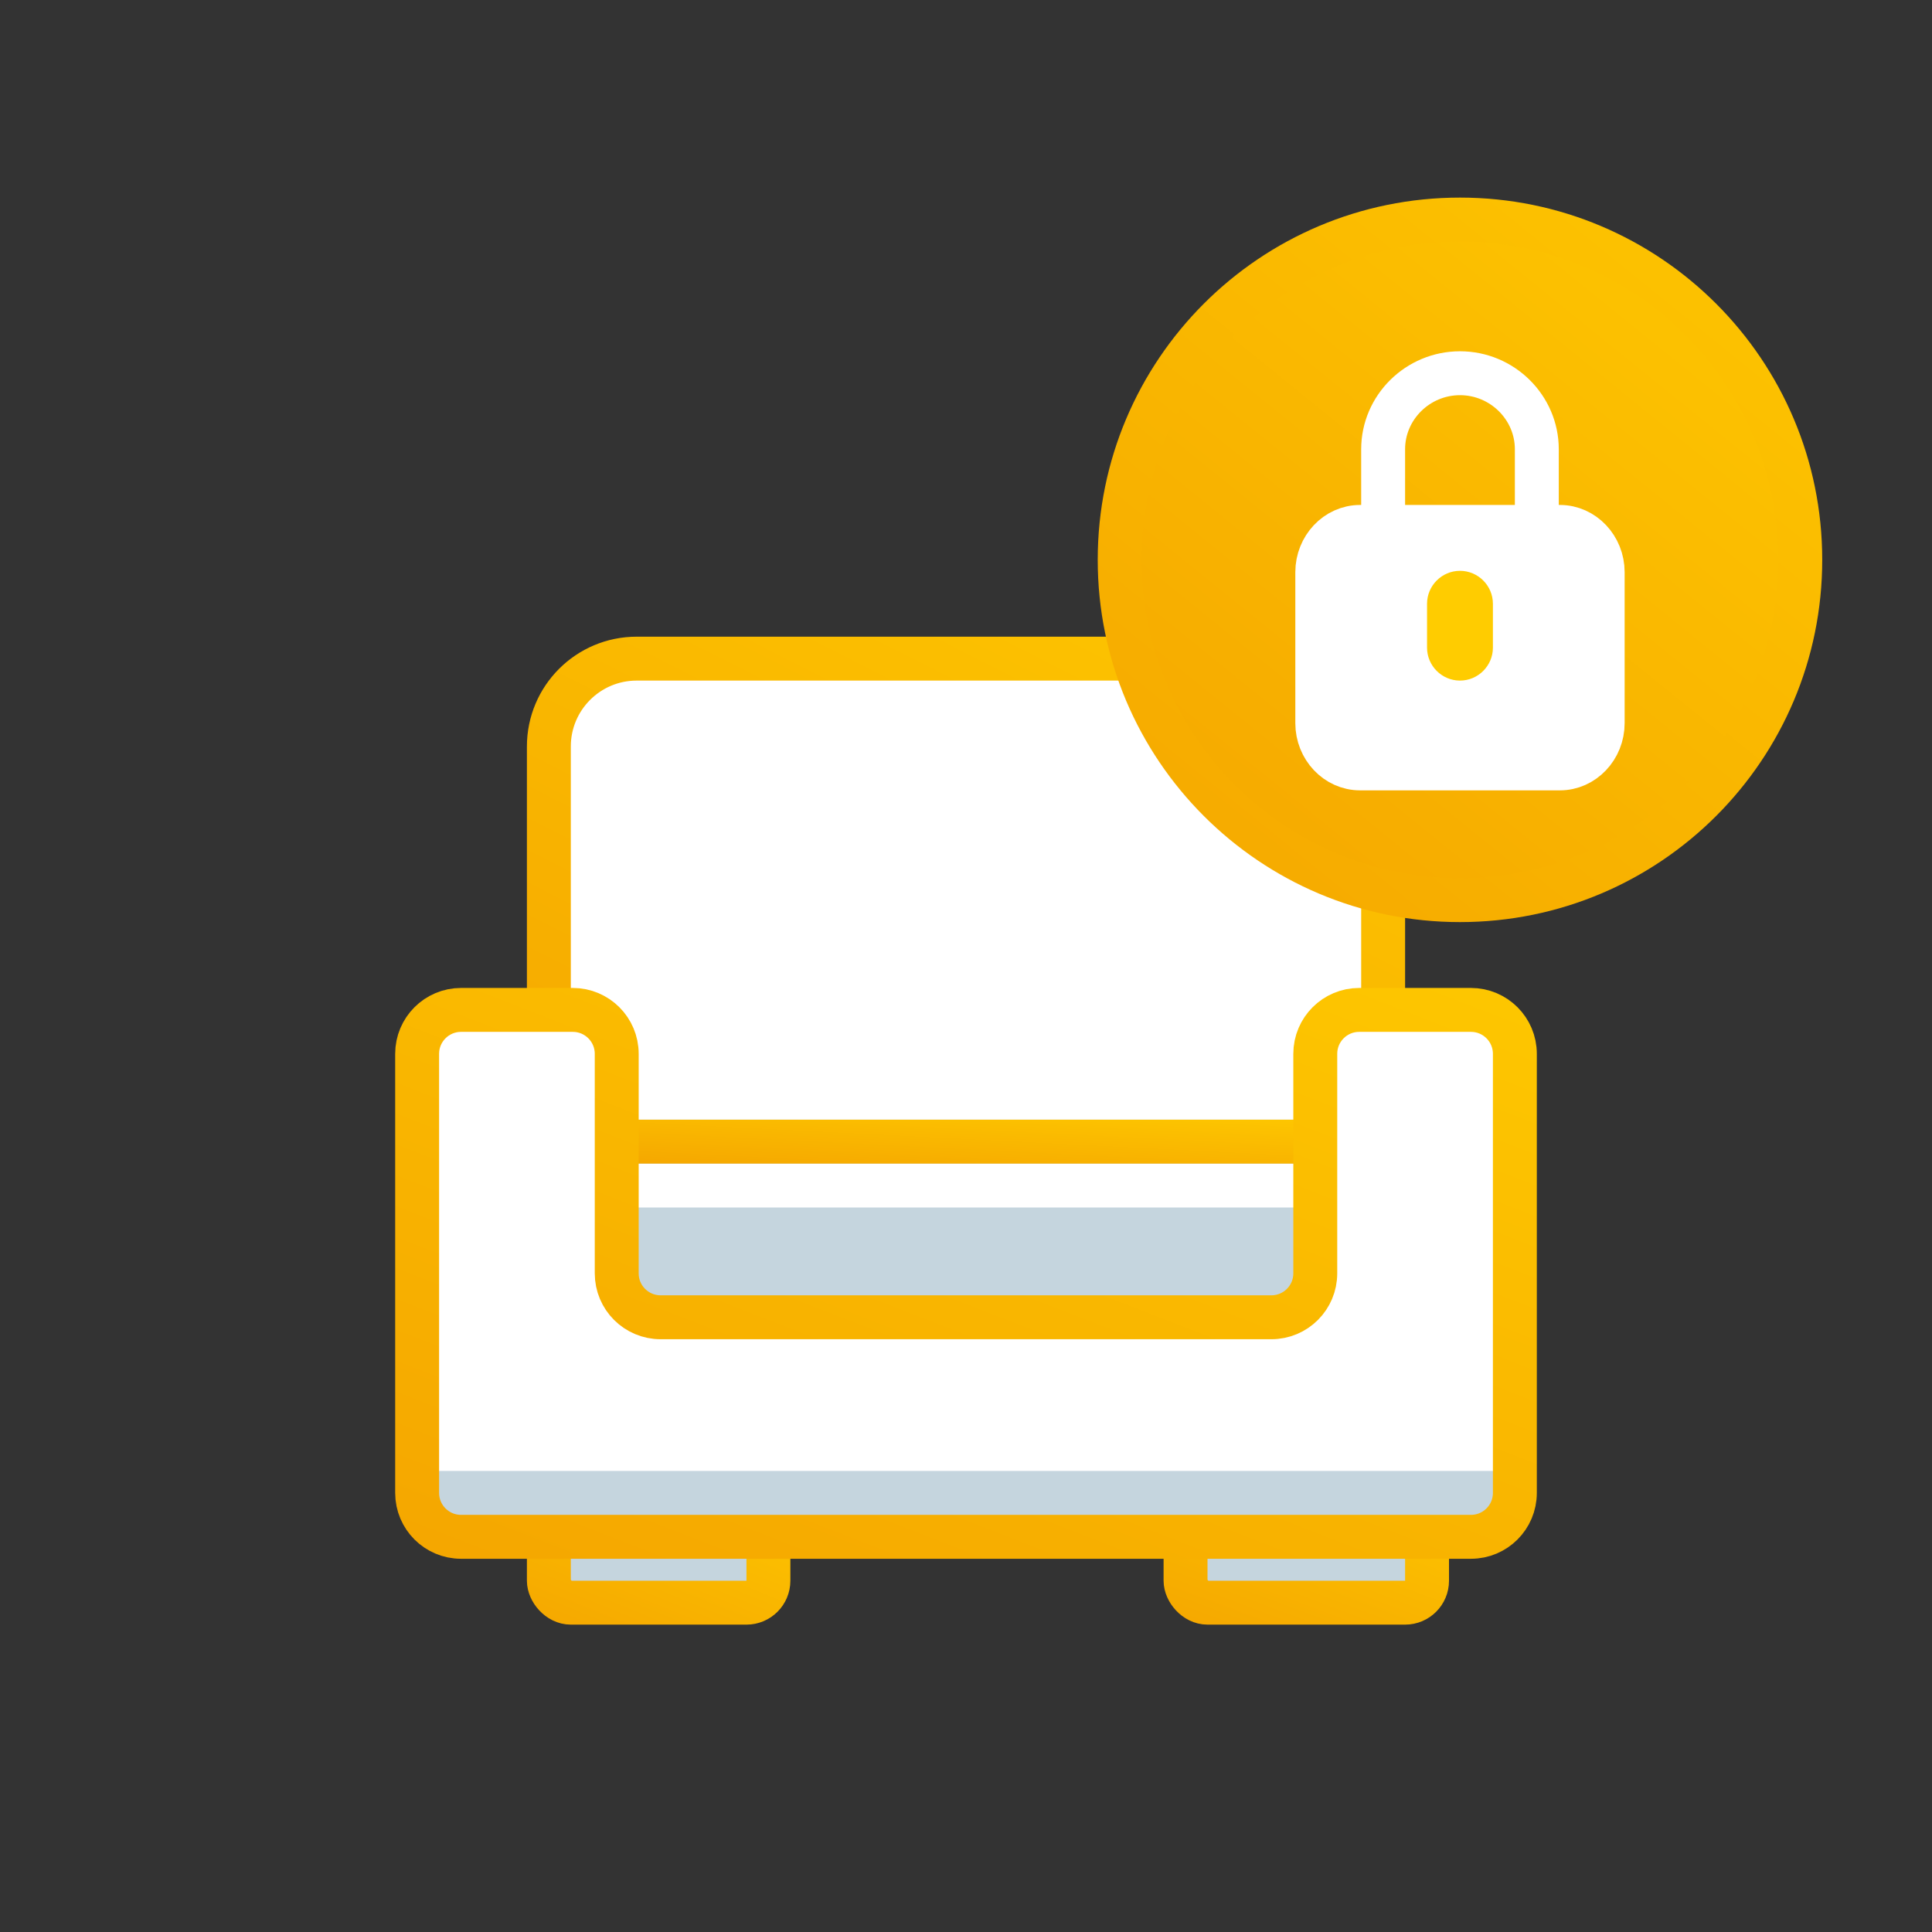 <svg width="88" height="88" viewBox="0 0 88 88" fill="none" xmlns="http://www.w3.org/2000/svg">
<rect x="0" y="0" width="88" height="88" fill="#333333" stroke="none"/>
<rect x="25" y="30" width="38" height="23" rx="4" fill="white" stroke="url(#paint0_linear)" stroke-width="2"/>
<rect x="27" y="51" width="34" height="12" fill="#C5D5DE"/>
<rect x="28" y="53" width="32" height="2" fill="white"/>
<rect x="28.5" y="51.5" width="31" height="1" fill="#006699" stroke="url(#paint1_linear)"/>
<rect x="25" y="69" width="10" height="4" rx="1" fill="#C5D5DE" stroke="url(#paint2_linear)" stroke-width="2"/>
<rect x="54" y="69" width="11" height="4" rx="1" fill="#C5D5DE" stroke="url(#paint3_linear)" stroke-width="2"/>
<path d="M26.091 46H21C19.895 46 19 46.895 19 48V68C19 69.105 19.895 70 21 70H67C68.105 70 69 69.105 69 68V48C69 46.895 68.105 46 67 46H61.909C60.804 46 59.909 46.895 59.909 48V58C59.909 59.105 59.014 60 57.909 60H30.091C28.986 60 28.091 59.105 28.091 58V48C28.091 46.895 27.195 46 26.091 46Z" fill="white"/>
<rect x="19" y="67" width="50" height="3" fill="#C5D5DE"/>
<path d="M26.091 46H21C19.895 46 19 46.895 19 48V68C19 69.105 19.895 70 21 70H67C68.105 70 69 69.105 69 68V48C69 46.895 68.105 46 67 46H61.909C60.804 46 59.909 46.895 59.909 48V58C59.909 59.105 59.014 60 57.909 60H30.091C28.986 60 28.091 59.105 28.091 58V48C28.091 46.895 27.195 46 26.091 46Z" stroke="url(#paint4_linear)" stroke-width="2"/>
<path d="M83 25.5C83 34.613 75.613 42 66.5 42C57.387 42 50 34.613 50 25.5C50 16.387 57.387 9 66.5 9C75.613 9 83 16.387 83 25.5Z" fill="url(#paint5_linear)"/>
<path d="M81 25.5C81 33.508 74.508 40 66.5 40C58.492 40 52 33.508 52 25.5C52 17.492 58.492 11 66.5 11C74.508 11 81 17.492 81 25.5Z" fill="url(#paint6_linear)"/>
<path d="M70 25V20.462C70 18.558 68.424 17 66.501 17C64.576 17 63 18.558 63 20.462V25" stroke="white" stroke-width="2" stroke-miterlimit="10" stroke-linecap="round"/>
<path d="M73 32.938C73 34.072 72.123 35 71.05 35H61.95C60.877 35 60 34.072 60 32.938V26.062C60 24.928 60.877 24 61.95 24H71.05C72.123 24 73 24.928 73 26.062V32.938Z" fill="white"/>
<path d="M66.5 32C65.675 32 65 31.325 65 30.501V27.5C65 26.675 65.675 26 66.5 26C67.325 26 68 26.675 68 27.5V30.501C68 31.325 67.325 32 66.5 32Z" fill="white"/>
<path d="M66.5 31C65.675 31 65 30.325 65 29.501V27.5C65 26.675 65.675 26 66.5 26C67.325 26 68 26.675 68 27.5V29.501C68 30.325 67.325 31 66.5 31Z" fill="#FFCC00"/>
<path d="M73 24H60V25H73V24Z" fill="white"/>
<path d="M73 32.938C73 34.072 72.123 35 71.05 35H61.95C60.877 35 60 34.072 60 32.938V26.062C60 24.928 60.877 24 61.95 24H71.05C72.123 24 73 24.928 73 26.062V32.938Z" stroke="white" stroke-width="2" stroke-miterlimit="10" stroke-linecap="round"/>
<defs>
<linearGradient id="paint0_linear" x1="76.338" y1="26.321" x2="52.12" y2="74.187" gradientUnits="userSpaceOnUse">
<stop stop-color="#FFCC00"/>
<stop offset="1" stop-color="#F4A300"/>
</linearGradient>
<linearGradient id="paint1_linear" x1="69.871" y1="50.786" x2="69.628" y2="55.583" gradientUnits="userSpaceOnUse">
<stop stop-color="#FFCC00"/>
<stop offset="1" stop-color="#F4A300"/>
</linearGradient>
<linearGradient id="paint2_linear" x1="39.702" y1="67.357" x2="34.684" y2="79.755" gradientUnits="userSpaceOnUse">
<stop stop-color="#FFCC00"/>
<stop offset="1" stop-color="#F4A300"/>
</linearGradient>
<linearGradient id="paint3_linear" x1="70.01" y1="67.357" x2="65.279" y2="80.018" gradientUnits="userSpaceOnUse">
<stop stop-color="#FFCC00"/>
<stop offset="1" stop-color="#F4A300"/>
</linearGradient>
<linearGradient id="paint4_linear" x1="84.423" y1="43.429" x2="64.939" y2="93.572" gradientUnits="userSpaceOnUse">
<stop stop-color="#FFCC00"/>
<stop offset="1" stop-color="#F4A300"/>
</linearGradient>
<linearGradient id="paint5_linear" x1="93.179" y1="5.464" x2="54.37" y2="53.405" gradientUnits="userSpaceOnUse">
<stop stop-color="#FFCC00"/>
<stop offset="1" stop-color="#F4A300"/>
</linearGradient>
<linearGradient id="paint6_linear" x1="89.945" y1="7.893" x2="55.84" y2="50.022" gradientUnits="userSpaceOnUse">
<stop stop-color="#FFCC00"/>
<stop offset="1" stop-color="#F4A300"/>
</linearGradient>
</defs>
</svg>
